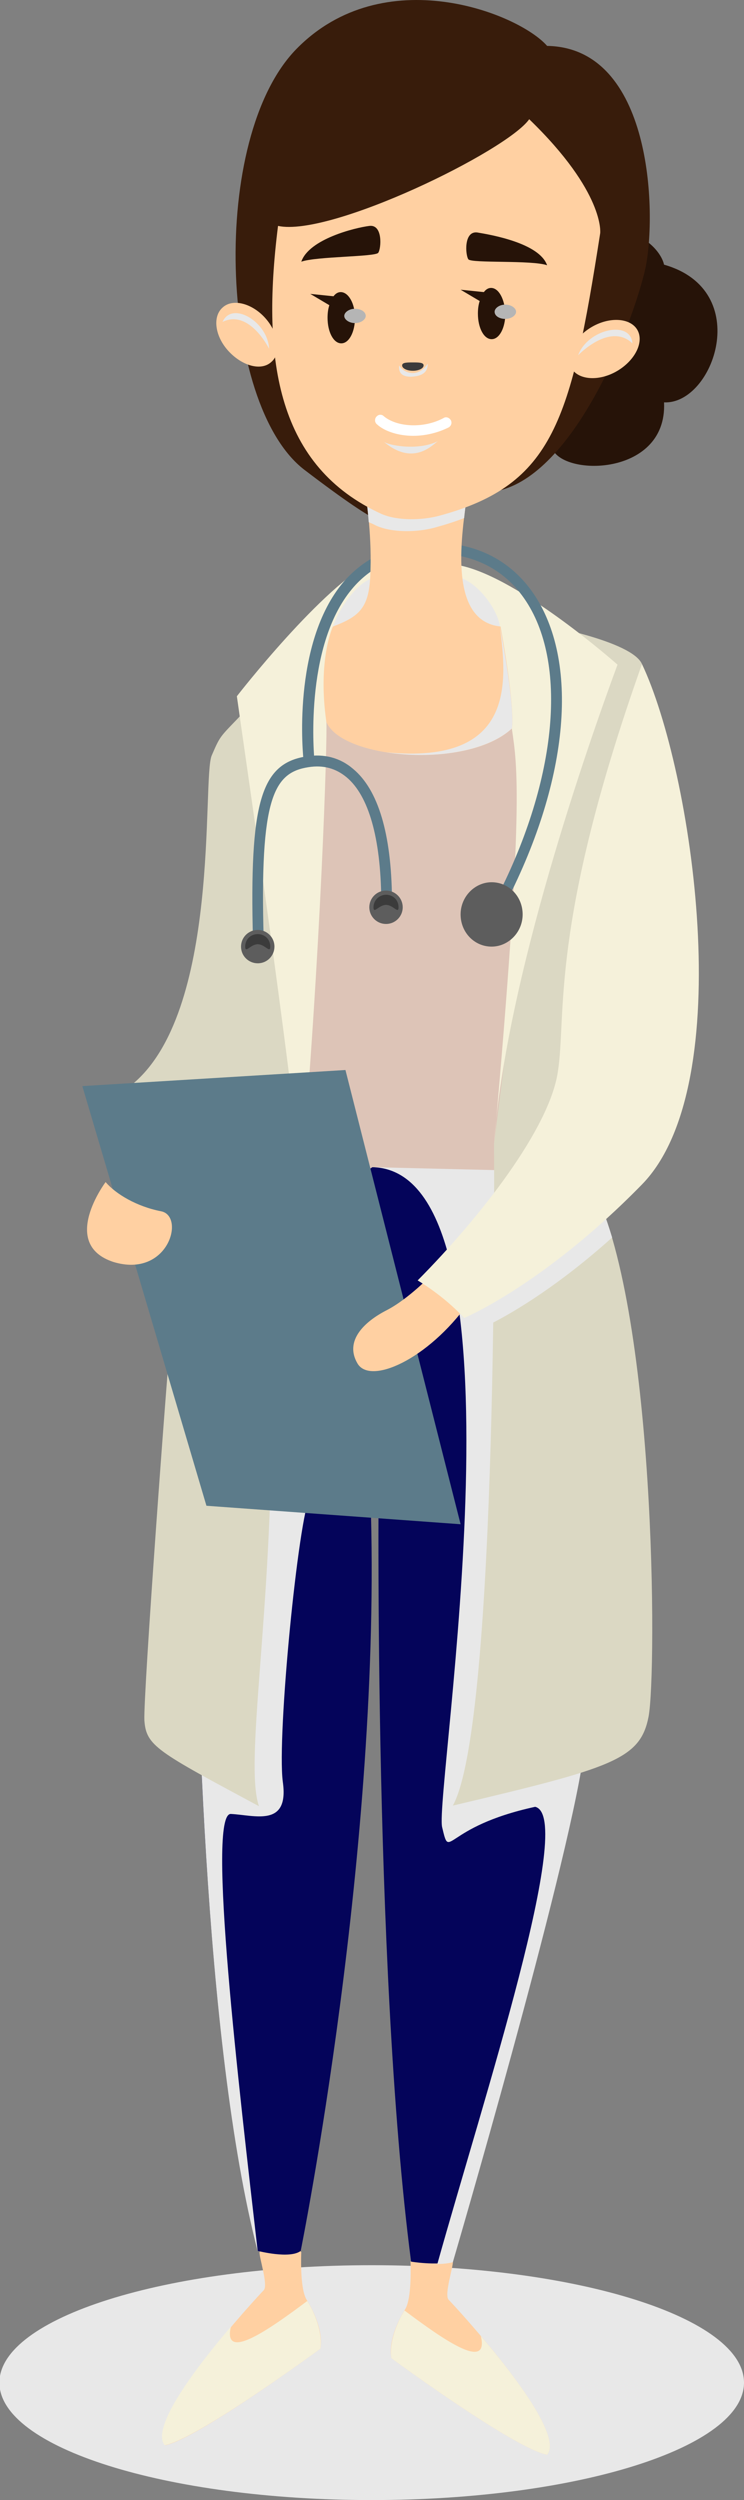 <svg width="212" height="712" viewBox="0 0 212 712" fill="none" xmlns="http://www.w3.org/2000/svg">
<rect x="0" y="0" width="212" height="712" fill="#808080" stroke="none"/>
<g clip-path="url(#clip0_54_107)">
<path d="M105.915 712C47.326 712 -0.17 697.027 -0.17 678.556C-0.17 660.085 47.326 645.112 105.915 645.112C164.504 645.112 212 660.085 212 678.556C212 697.027 164.504 712 105.915 712Z" fill="#E8E8E8"/>
<path d="M129.036 644.093C129.206 645.452 126.486 653.6 127.846 654.959C129.206 656.317 162.018 691.628 155.897 699.098C146.377 697.23 111.525 671.596 111.525 671.596C110.675 666.842 113.395 660.9 115.435 657.675C117.475 654.449 116.965 644.093 116.965 644.093L124.956 637.133L129.036 644.093Z" fill="#FFD0A2"/>
<path d="M155.897 699.098C146.377 697.23 111.525 671.596 111.525 671.596C110.845 667.012 113.225 661.24 115.265 658.014C126.146 666.163 139.407 675.5 137.026 665.314C146.887 676.858 159.978 694.175 155.897 699.098Z" fill="#F5F1DA"/>
<path d="M73.953 641.377C73.783 642.736 76.504 650.884 75.144 652.242C73.783 653.601 40.972 688.912 47.092 696.382C56.443 694.514 91.294 668.88 91.294 668.88C92.144 664.126 89.424 658.184 87.384 654.959C85.344 651.733 85.854 641.377 85.854 641.377L77.864 634.417L73.953 641.377Z" fill="#FFD0A2"/>
<path d="M46.922 696.382C56.443 694.514 91.294 668.879 91.294 668.879C91.974 664.296 89.594 658.524 87.554 655.298C76.674 663.447 63.413 672.784 65.793 662.598C56.103 673.972 42.842 691.289 46.922 696.382Z" fill="#F5F1DA"/>
<path d="M166.268 499.792C161.338 533.915 129.036 644.093 129.036 644.093C124.106 645.282 117.136 644.093 117.136 644.093C106.085 559.21 107.955 413.381 107.955 413.381L94.524 322.386H161.508L166.268 499.792Z" fill="#04045A"/>
<path d="M106.085 332.402C99.115 330.026 116.455 325.612 132.436 322.386H156.577L162.528 356.849L166.268 499.962C161.338 534.085 129.036 644.263 129.036 644.263C127.676 644.603 126.146 644.772 124.616 644.772C137.876 597.408 164.058 517.448 152.497 514.562C125.976 520.334 128.356 530.35 125.976 520.334C123.766 510.318 152.837 333.421 106.085 332.402Z" fill="#E8E8E8"/>
<path d="M105.575 426.793C108.975 525.597 85.684 641.038 85.684 641.038C82.624 643.415 73.444 641.038 73.444 641.038C53.553 564.134 55.423 404.893 55.423 404.893L98.265 409.986L105.575 426.793Z" fill="#04045A"/>
<path d="M155.897 201.682H84.154L67.493 360.074L106.085 332.402L148.587 333.421L155.897 201.682Z" fill="#DDC4B7"/>
<path d="M70.553 201.682C62.563 210.171 63.073 208.813 60.353 215.094C57.463 221.375 63.243 288.942 37.062 309.314C59.163 326.97 86.704 312.37 86.704 312.37V258.554L70.553 201.682Z" fill="#DBD8C3"/>
<path d="M106.765 159.58C91.974 166.711 67.493 198.287 67.493 198.287C69.193 210.51 86.874 331.044 85.514 339.193C91.464 271.626 93.334 209.322 92.994 205.587C92.484 201.852 113.395 185.555 113.395 185.555L106.765 159.58Z" fill="#F5F1DA"/>
<path d="M182.929 189.12C180.038 182.499 154.367 177.915 154.367 177.915L150.287 250.066L140.767 325.782C140.767 325.782 142.127 490.625 129.036 514.222C174.258 503.527 182.419 501.15 184.799 488.927C187.179 476.704 187.009 371.279 168.308 336.817C169.668 295.563 182.929 189.12 182.929 189.12Z" fill="#DBD8C3"/>
<path d="M131.416 161.108C148.417 164.843 175.958 189.29 175.958 189.29C167.798 211.359 143.997 279.096 140.767 325.952C149.437 229.015 147.397 218.15 145.867 207.624C144.507 197.099 128.866 175.369 129.036 174.011C129.206 172.653 131.416 161.108 131.416 161.108Z" fill="#F5F1DA"/>
<path d="M94.865 178.594C96.905 172.313 102.685 165.183 106.425 164.673C110.165 163.994 126.146 162.466 131.586 164.673C137.197 166.88 142.127 174.52 142.467 178.594C142.977 182.669 118.496 189.289 118.496 189.289L94.865 178.594Z" fill="#E8E8E8"/>
<path d="M143.487 258.384C161.848 223.413 165.248 189.459 152.497 169.766C145.527 159.071 134.476 153.808 120.706 154.657C111.355 155.336 103.705 159.071 97.925 165.692C82.964 183.348 86.364 215.603 86.534 216.962L89.594 216.622C89.594 216.282 86.364 184.366 100.305 167.729C105.405 161.618 112.375 158.222 120.876 157.713C133.626 156.864 143.657 161.618 149.947 171.294C162.018 189.799 158.447 223.413 140.937 256.857L143.487 258.384Z" fill="#5C7B8A"/>
<path d="M168.648 68.925C178.168 61.625 188.029 69.944 189.219 75.376C214.89 82.676 203.33 115.271 189.219 114.592C190.239 136.492 157.937 135.813 157.087 126.646C147.057 137.681 140.597 117.478 140.597 117.478L168.648 68.925Z" fill="#261308"/>
<path d="M155.897 13.072C147.737 3.735 109.315 -11.374 84.494 13.921C59.673 39.216 62.393 115.102 86.704 133.776C111.185 152.45 108.975 147.866 108.975 147.866L142.807 139.548C164.228 133.776 180.379 92.183 183.949 76.225C187.179 60.437 185.819 13.581 155.897 13.072Z" fill="#381C0B"/>
<path d="M132.946 141.925C131.416 153.469 127.846 176.897 142.637 178.425C147.057 202.871 145.867 207.455 145.867 207.455C133.456 219.169 97.415 216.283 92.994 205.587C90.444 187.762 94.865 178.425 94.865 178.425C103.025 175.369 105.405 172.653 105.575 162.127C105.915 151.602 104.215 140.906 104.215 140.906L132.946 141.925Z" fill="#FFD0A2"/>
<path d="M132.266 147.527C129.716 148.546 126.996 149.394 123.936 150.243C119.006 151.601 111.865 151.771 107.275 149.734C106.595 149.394 105.915 149.055 105.065 148.715C104.725 144.132 104.215 141.076 104.215 141.076L132.776 142.095C132.776 143.622 132.436 145.49 132.266 147.527Z" fill="#E8E8E8"/>
<path d="M171.028 66.379C162.698 119.685 157.767 138.02 125.296 146.848C120.366 148.206 113.225 148.376 108.635 146.339C79.394 132.927 74.293 103.388 79.224 64.341C94.184 67.567 144.507 42.951 150.797 33.953C172.388 54.835 171.028 66.379 171.028 66.379Z" fill="#FFD0A2"/>
<path d="M116.796 124.099C120.536 124.269 124.446 123.42 127.846 121.723C128.696 121.213 128.866 120.195 128.356 119.516C127.846 118.836 126.996 118.667 126.486 119.006C120.536 122.232 112.885 121.553 109.315 118.497C108.805 117.988 107.955 117.988 107.445 118.497C106.765 119.006 106.595 120.195 107.445 120.874C109.485 122.741 113.055 123.929 116.796 124.099Z" fill="white"/>
<path d="M97.075 83.186C96.225 83.186 95.544 83.695 95.034 84.374L88.404 83.695L93.844 86.92C93.504 87.939 93.334 89.127 93.334 90.486C93.334 94.56 95.034 97.785 97.245 97.785C99.455 97.785 101.155 94.56 101.155 90.486C101.155 86.411 99.285 83.186 97.075 83.186Z" fill="#261308"/>
<path d="M104.215 89.976C104.215 90.995 102.855 92.013 101.155 92.013C99.455 92.013 98.095 90.995 98.095 89.976C98.095 88.958 99.455 87.939 101.155 87.939C102.855 87.939 104.215 88.788 104.215 89.976Z" fill="#B5B5B5"/>
<path d="M139.917 81.997C139.067 81.997 138.387 82.507 137.877 83.186L131.246 82.507L136.686 85.732C136.346 86.751 136.176 87.939 136.176 89.297C136.176 93.372 137.877 96.597 140.087 96.597C142.297 96.597 143.997 93.372 143.997 89.297C143.827 85.223 142.127 81.997 139.917 81.997Z" fill="#261308"/>
<path d="M147.057 88.788C147.057 89.806 145.697 90.825 143.997 90.825C142.297 90.825 140.937 89.976 140.937 88.788C140.937 87.769 142.297 86.751 143.997 86.751C145.697 86.751 147.057 87.769 147.057 88.788Z" fill="#B5B5B5"/>
<path d="M155.897 75.546C151.647 74.018 134.306 75.037 133.456 73.849C132.606 72.66 132.096 65.7 136.006 66.209C140.087 66.888 153.687 69.265 155.897 75.546Z" fill="#261308"/>
<path d="M85.854 74.528C90.104 73 107.105 73.169 107.785 71.981C108.635 70.793 109.145 63.832 105.235 64.341C101.155 64.851 88.064 68.076 85.854 74.528Z" fill="#261308"/>
<path d="M65.113 99.992C69.023 104.237 74.464 105.764 77.354 103.048C80.244 100.502 79.394 94.9 75.654 90.655C71.913 86.411 66.303 84.883 63.413 87.6C60.523 90.146 61.203 95.748 65.113 99.992Z" fill="#FFD0A2"/>
<path d="M76.674 99.314C76.334 91.674 66.133 85.562 63.413 91.674C71.063 87.939 76.674 99.314 76.674 99.314Z" fill="#E8E8E8"/>
<path d="M175.958 105.595C170.858 108.651 164.908 108.311 162.868 104.916C160.828 101.52 163.378 96.258 168.478 93.202C173.578 90.146 179.528 90.486 181.569 93.881C183.609 97.276 181.059 102.539 175.958 105.595Z" fill="#FFD0A2"/>
<path d="M164.738 101.181C167.458 93.711 179.698 90.995 180.208 97.785C173.748 91.674 164.738 101.181 164.738 101.181Z" fill="#E8E8E8"/>
<path d="M121.896 103.558C121.896 105.595 120.876 107.123 117.136 107.292C114.245 107.292 113.565 105.934 113.735 104.067C114.925 106.274 119.176 107.802 121.896 103.558Z" fill="#E8E8E8"/>
<path d="M55.423 426.623L59.333 410.495L60.353 405.572L90.104 409.137C89.934 417.625 89.424 424.246 88.404 425.944C85.004 432.055 78.884 494.36 80.584 507.432C82.454 520.504 72.593 516.938 65.793 516.599C58.823 516.259 68.173 595.371 73.444 641.207C57.973 581.62 55.763 472.799 55.423 426.623Z" fill="#E8E8E8"/>
<path d="M114.585 104.067C114.585 104.916 115.945 105.595 117.646 105.595C119.346 105.595 120.706 104.916 120.706 104.067C120.706 103.218 119.346 103.218 117.646 103.218C115.945 103.218 114.585 103.218 114.585 104.067Z" fill="#3B3B3B"/>
<path d="M77.354 401.158C77.694 458.879 69.533 501.829 73.784 514.392C44.712 498.774 41.652 497.246 41.142 489.946C40.802 482.646 47.602 390.632 48.962 376.542C50.322 362.451 69.533 294.035 69.533 294.035L77.354 401.158Z" fill="#DBD8C3"/>
<path d="M124.786 125.627C119.176 128.513 110.165 126.816 109.145 125.627C117.646 132.927 123.086 126.816 124.786 125.627Z" fill="#E8E8E8"/>
<path d="M98.435 304.731L131.246 434.093L58.823 428.83L23.461 309.314L98.435 304.731Z" fill="#5C7B8A"/>
<path d="M30.091 336.647C32.981 340.042 38.932 343.607 45.902 344.965C52.872 346.323 47.942 364.149 32.301 359.395C16.831 354.302 30.091 336.647 30.091 336.647Z" fill="#FFD0A2"/>
<path d="M131.246 260.422C131.246 265.515 135.156 269.589 140.087 269.589C144.847 269.589 148.927 265.515 148.927 260.422C148.927 255.329 145.017 251.254 140.087 251.254C135.326 251.254 131.246 255.329 131.246 260.422Z" fill="#5D5D5D"/>
<path d="M72.083 267.721L75.144 267.552C73.954 227.147 78.034 220.017 87.894 218.489C92.144 217.81 95.715 218.829 98.775 221.375C105.065 226.638 108.465 238.691 108.635 256.008H111.695C111.525 237.503 107.785 224.94 100.645 218.999C96.905 215.773 92.314 214.585 87.214 215.433C74.293 217.471 71.063 228.675 72.083 267.721Z" fill="#5C7B8A"/>
<path d="M109.995 263.138C107.366 263.138 105.235 261.01 105.235 258.384C105.235 255.759 107.366 253.631 109.995 253.631C112.624 253.631 114.755 255.759 114.755 258.384C114.755 261.01 112.624 263.138 109.995 263.138Z" fill="#5D5D5D"/>
<path d="M106.425 258.384C106.425 260.422 107.955 257.705 109.995 257.705C112.035 257.705 113.565 260.422 113.565 258.384C113.565 256.347 112.035 254.819 109.995 254.819C108.125 254.819 106.425 256.347 106.425 258.384Z" fill="#3B3B3B"/>
<path d="M68.683 269.589C68.683 272.305 70.893 274.342 73.443 274.342C76.163 274.342 78.204 272.135 78.204 269.589C78.204 266.873 75.993 264.835 73.443 264.835C70.893 264.835 68.683 266.873 68.683 269.589Z" fill="#5D5D5D"/>
<path d="M133.456 371.109C121.896 387.237 105.405 394.537 101.835 388.256C98.095 381.805 103.875 376.372 110.165 373.147C116.455 369.921 123.256 362.791 123.256 362.791L133.456 371.109Z" fill="#FFD0A2"/>
<path d="M140.427 376.712C140.597 366.016 140.597 356.34 140.597 348.361C151.987 334.27 161.168 319.5 162.868 308.635C164.908 294.035 160.998 271.796 180.038 212.038C176.128 245.652 169.158 307.617 168.308 336.817C170.518 341.061 172.558 346.324 174.428 352.435C159.297 366.016 146.717 373.486 140.427 376.712Z" fill="#E8E8E8"/>
<path d="M182.929 189.12C197.209 219.169 210.81 308.805 182.929 337.326C155.047 365.847 132.266 375.354 132.266 375.354C126.316 368.902 119.006 364.658 119.006 364.658C137.026 346.493 156.577 321.368 158.958 305.24C161.508 289.112 156.407 263.817 182.929 189.12Z" fill="#F5F1DA"/>
<path d="M69.873 269.589C69.873 271.626 71.403 268.91 73.444 268.91C75.484 268.91 77.014 271.626 77.014 269.589C77.014 267.552 75.484 266.024 73.444 266.024C71.403 266.024 69.873 267.552 69.873 269.589Z" fill="#3B3B3B"/>
<path d="M145.867 207.455C138.387 214.415 122.576 216.282 109.995 214.245C147.737 217.98 144.167 193.024 142.467 178.425C147.057 202.871 145.867 207.455 145.867 207.455Z" fill="#E8E8E8"/>
</g>
<defs>
<clipPath id="clip0_54_107">
<rect width="212" height="712" fill="white" transform="matrix(-1 0 0 1 212 0)"/>
</clipPath>
</defs>
</svg>
